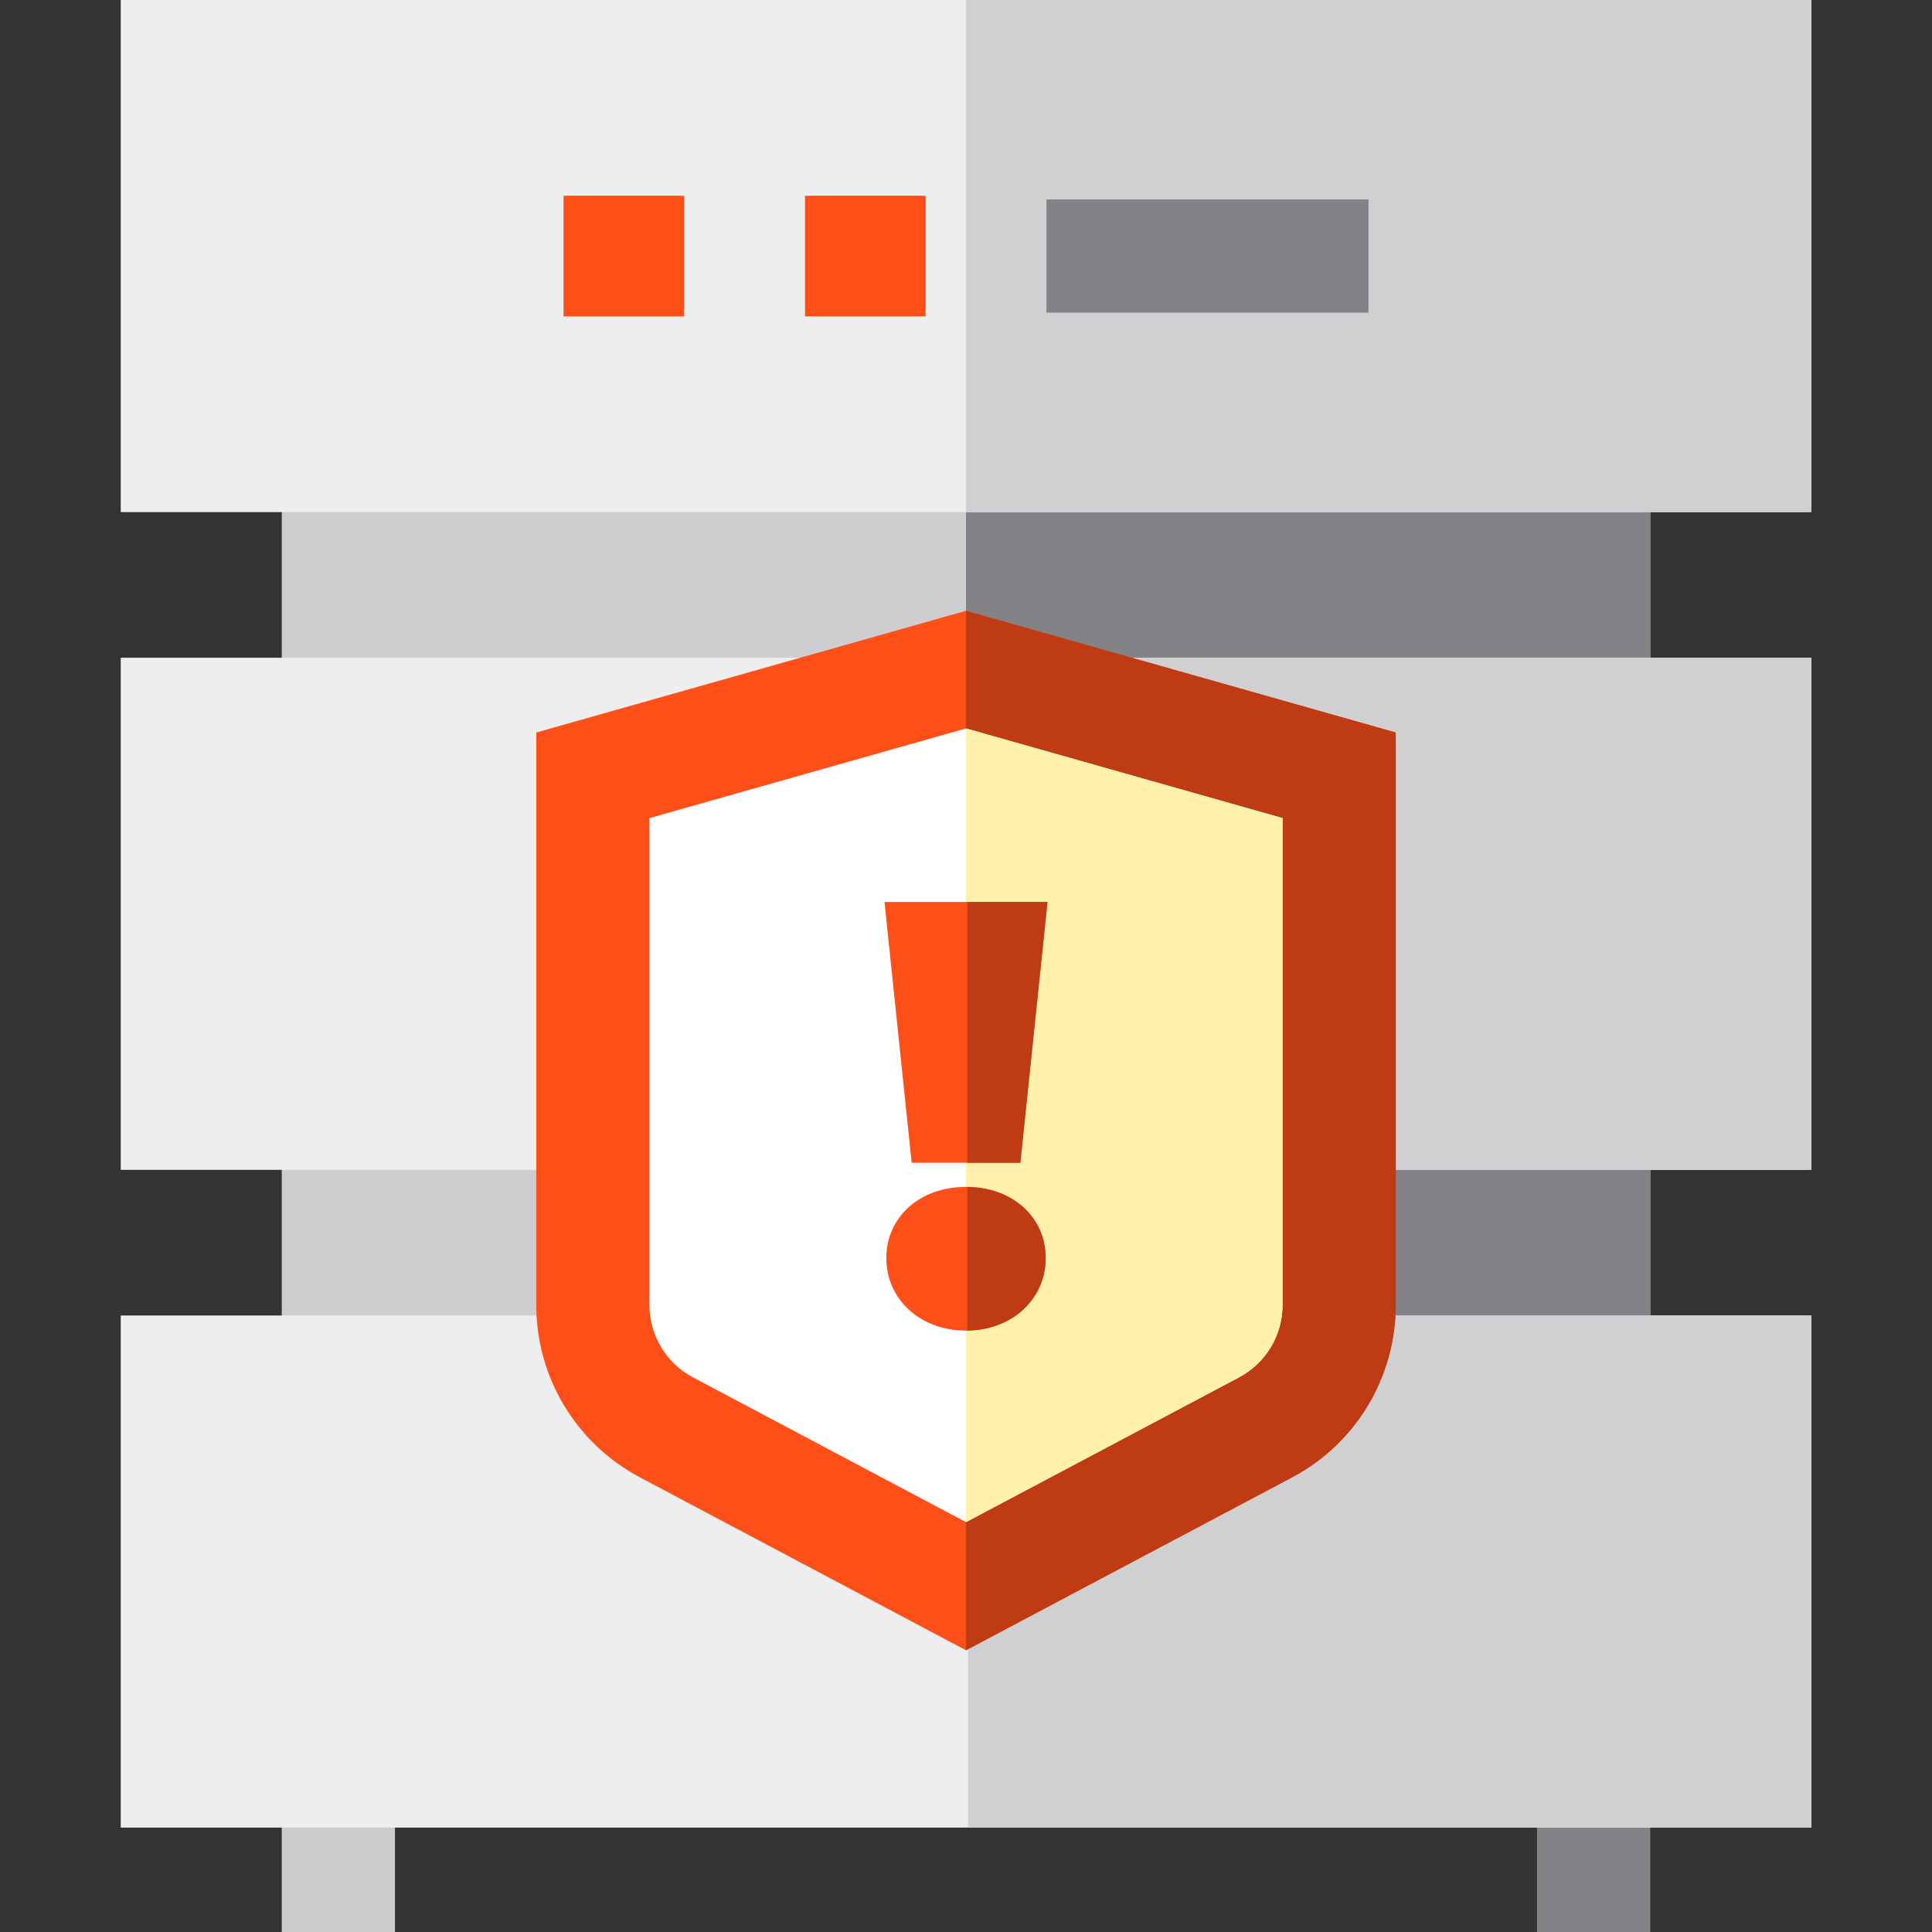 <?xml version="1.0" encoding="iso-8859-1"?>
<!-- Generator: Adobe Illustrator 19.0.0, SVG Export Plug-In . SVG Version: 6.00 Build 0)  -->
<svg version="1.1" id="Capa_1" xmlns="http://www.w3.org/2000/svg" xmlns:xlink="http://www.w3.org/1999/xlink" x="0px" y="0px"
	 viewBox="0 0 512 512" style="enable-background:new 0 0 512 512;" xml:space="preserve">
<rect x="0" y="0" width="512" height="512" fill="#333333" stroke="none"/>
<rect x="74.67" y="464.98" style="fill:#CCCCCC;" width="30" height="47.02"/>
<rect x="407.33" y="464.98" style="fill:#838286;" width="30" height="47.02"/>
<rect x="74.67" y="81.48" style="fill:#CECED1;" width="362.67" height="349.04"/>
<rect x="256" y="81.48" style="fill:#838286;" width="181.33" height="349.04"/>
<g>
	<rect x="32" y="348.62" style="fill:#EEEEEE;" width="448" height="135.71"/>
	<rect x="32" style="fill:#EEEEEE;" width="448" height="135.71"/>
	<rect x="32" y="174.31" style="fill:#EEEEEE;" width="448" height="135.71"/>
</g>
<g>
	<rect x="256.56" y="348.62" style="fill:#D0CFD2;" width="223.44" height="135.71"/>
	<rect x="256" style="fill:#D0CFD2;" width="224" height="135.71"/>
	<rect x="256.56" y="174.31" style="fill:#D0CFD2;" width="223.44" height="135.71"/>
</g>
<rect x="277.33" y="52.855" style="fill:#838286;" width="85.33" height="30"/>
<g>
	<rect x="213.33" y="51.874" style="fill:#FF4F19;" width="31.963" height="31.963"/>
	<rect x="149.33" y="51.874" style="fill:#FF4F19;" width="31.963" height="31.963"/>
	<path style="fill:#FF4F19;" d="M256,161.865l-113.888,32.259v151.681c0,19.21,10.543,36.734,27.516,45.732L256,437.333
		l86.372-45.795c16.972-8.999,27.515-26.522,27.515-45.732V194.124L256,161.865z"/>
</g>
<path style="fill:#BF3B13;" d="M256,437.333l86.372-45.795c16.972-8.999,27.515-26.522,27.515-45.732V194.124L256,161.865"/>
<path style="fill:#FFFFFF;" d="M183.681,365.033c-7.136-3.784-11.569-11.151-11.569-19.227V216.807L256,193.046l83.887,23.761
	v128.999c0,8.077-4.433,15.444-11.567,19.227L256,403.377L183.681,365.033z"/>
<path style="fill:#FFF1AB;" d="M256,193.046l83.887,23.761v128.999c0,8.077-4.433,15.444-11.567,19.227L256,403.377"/>
<path style="fill:#FF4F19;" d="M234.4,239.022h43.2l-7.2,69.122h-28.8L234.4,239.022z M234.879,333.424
	c0-10.72,8.641-18.88,21.12-18.88c12.48,0,21.121,8.16,21.121,18.88c0,10.561-8.641,19.201-21.121,19.201
	C243.52,352.625,234.879,343.984,234.879,333.424z"/>
<g>
	<polygon style="fill:#BF3B13;" points="277.6,239.022 256.333,239.022 256.333,308.144 270.4,308.144 	"/>
	<path style="fill:#BF3B13;" d="M256.333,314.557v38.053c12.297-0.155,20.787-8.722,20.787-19.186
		C277.121,322.801,268.631,314.704,256.333,314.557z"/>
</g>
<g>
</g>
<g>
</g>
<g>
</g>
<g>
</g>
<g>
</g>
<g>
</g>
<g>
</g>
<g>
</g>
<g>
</g>
<g>
</g>
<g>
</g>
<g>
</g>
<g>
</g>
<g>
</g>
<g>
</g>
</svg>
